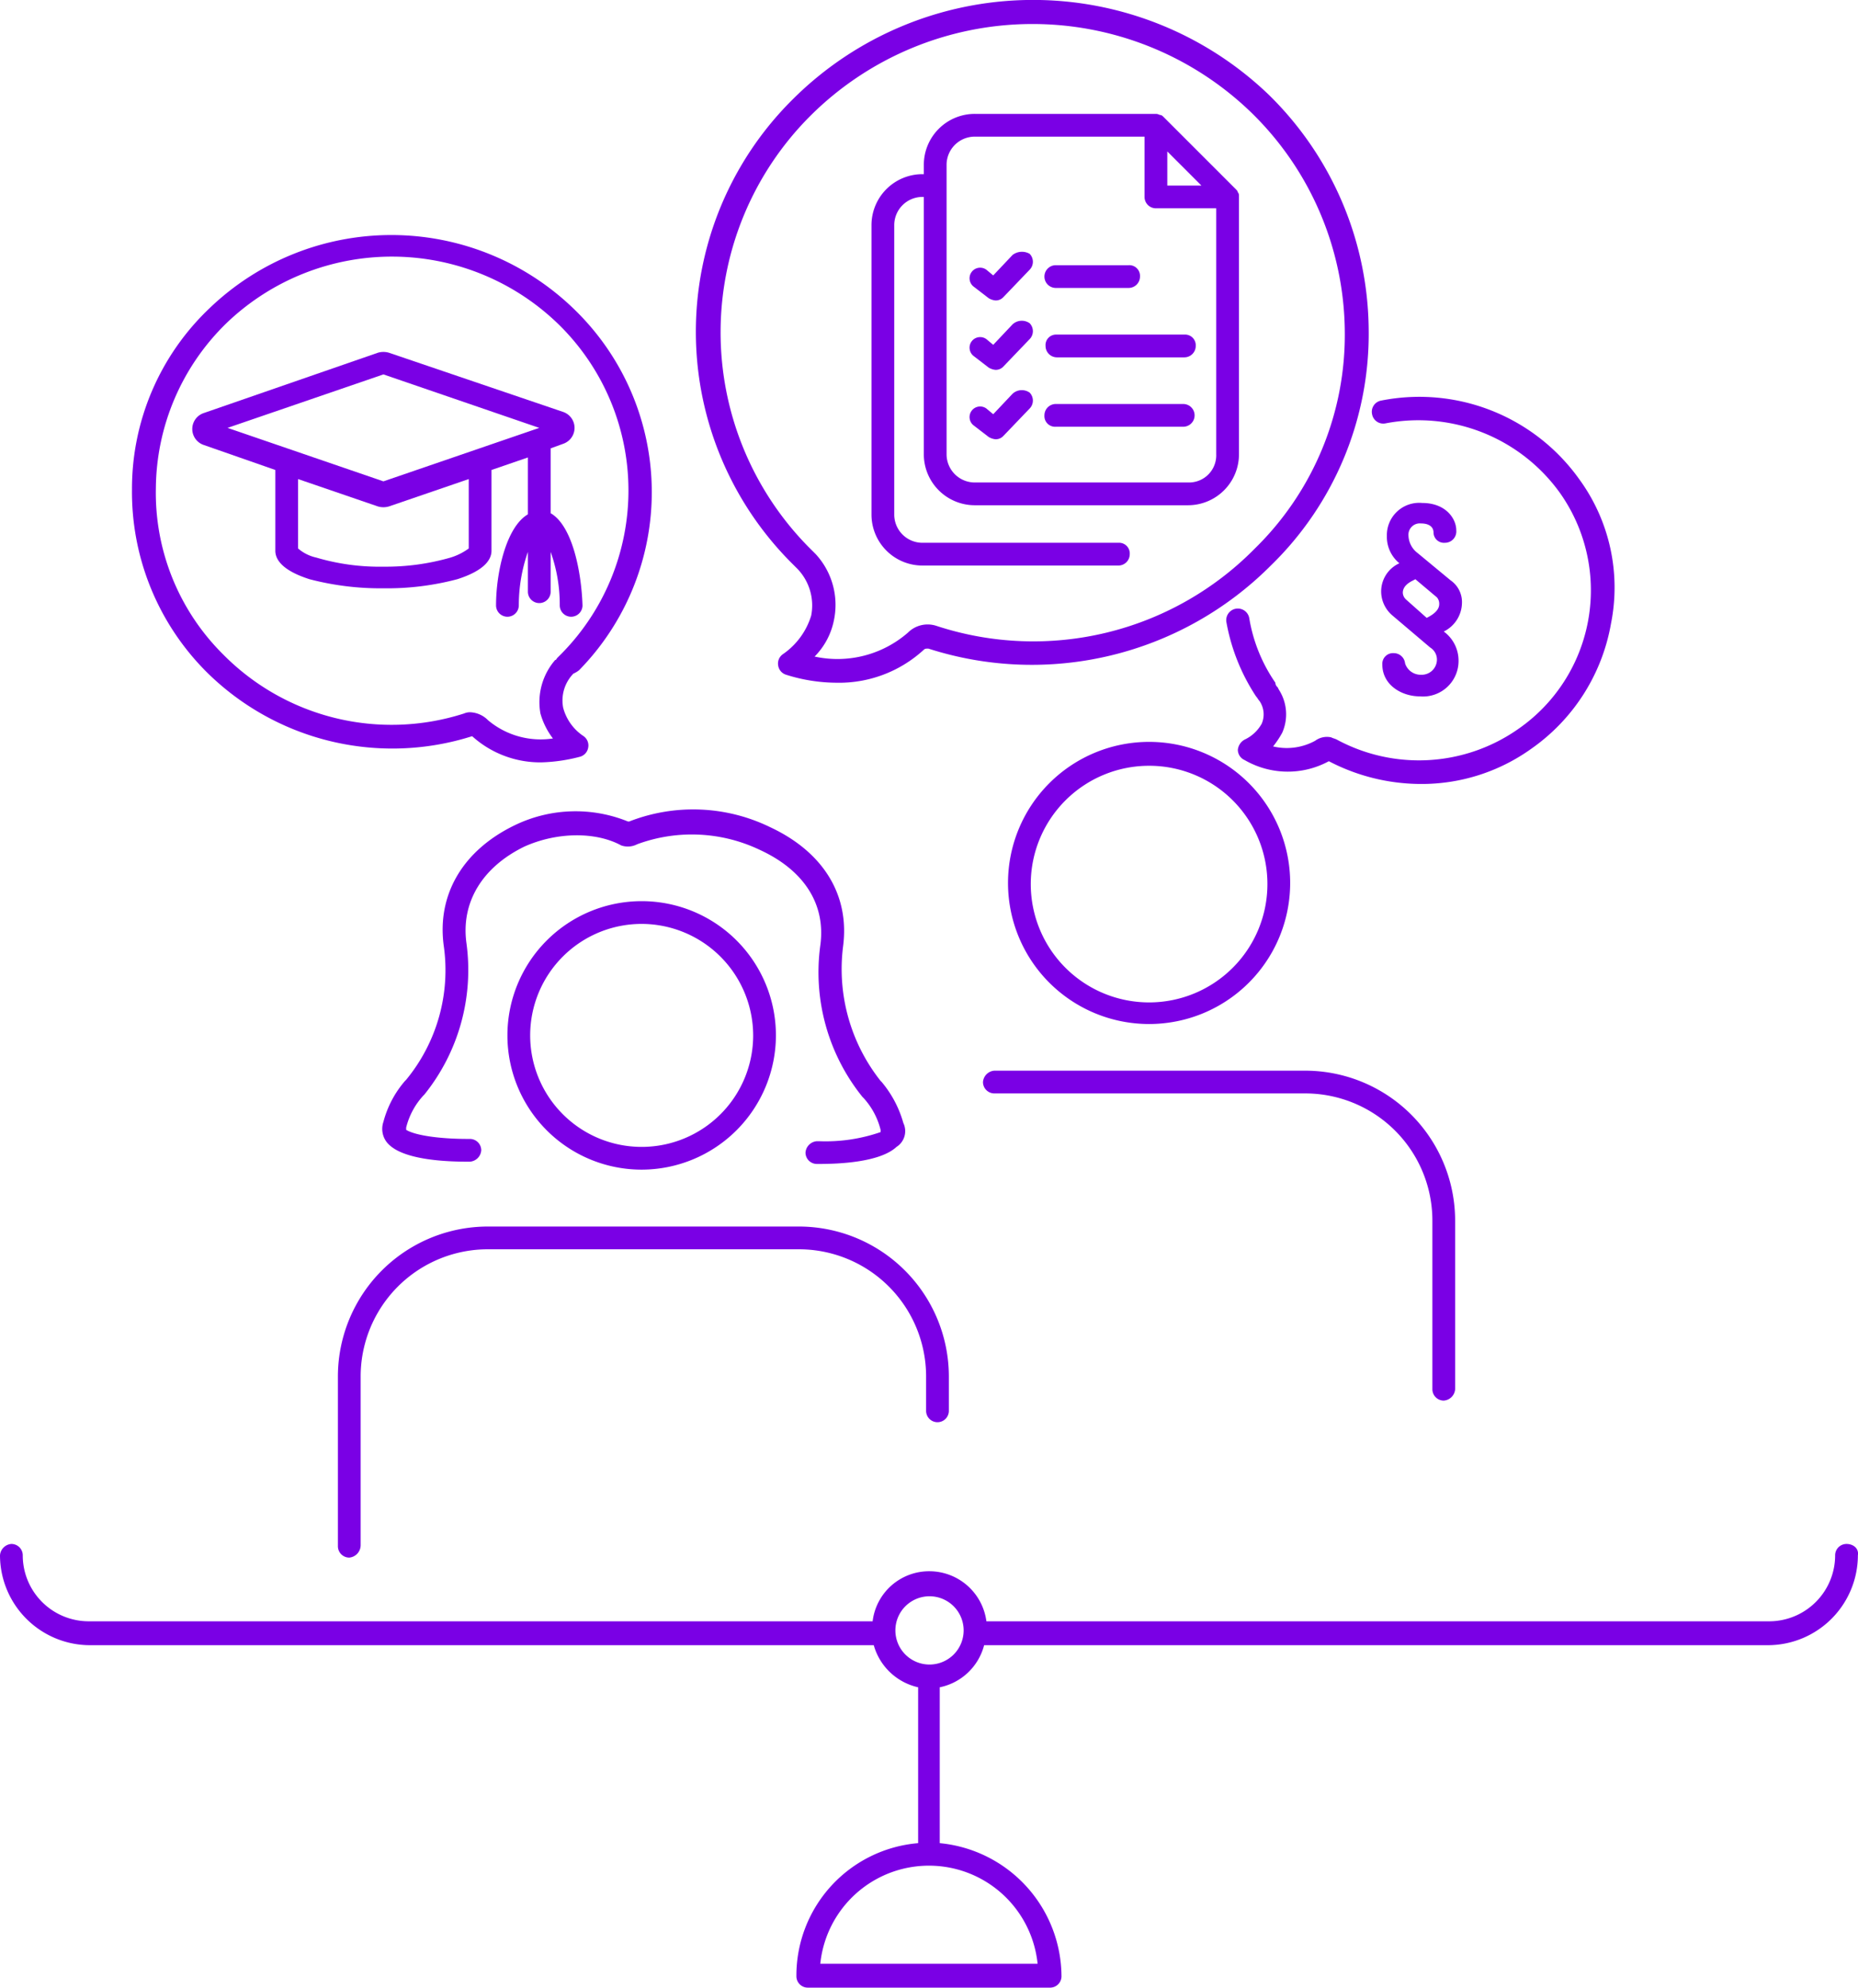 <svg id="Ebene_1" data-name="Ebene 1" xmlns="http://www.w3.org/2000/svg" viewBox="0 0 163.31 174.71"><defs><style>.cls-1{fill:#7a00e5;}</style></defs><path class="cls-1" d="M162.3,135.7a1,1,0,0,0-1,1,5.8,5.8,0,0,1-5.8,5.8H86.7a5.06,5.06,0,0,0-5-4.4,5,5,0,0,0-5,4.4H7.8A5.8,5.8,0,0,1,2,136.7a1,1,0,0,0-1-1,1.08,1.08,0,0,0-1,1,7.92,7.92,0,0,0,7.9,7.9H76.8a5.24,5.24,0,0,0,3.9,3.7V162A11.68,11.68,0,0,0,70,173.7a1,1,0,0,0,1,1H92.3a1,1,0,0,0,1-1A11.82,11.82,0,0,0,82.6,162V148.3a5.08,5.08,0,0,0,3.9-3.7h68.9a7.92,7.92,0,0,0,7.9-7.9C163.4,136.1,162.9,135.7,162.3,135.7ZM91.2,172.6H72.1a9.6,9.6,0,0,1,19.1,0Zm-9.5-26.3a3,3,0,0,1-3-3,3,3,0,1,1,3,3Z" transform="translate(0 0.01)"/><path class="cls-1" d="M56.4,102.8A11.8,11.8,0,1,1,68.2,91,11.82,11.82,0,0,1,56.4,102.8Zm0-21.6A9.8,9.8,0,1,0,66.2,91,9.82,9.82,0,0,0,56.4,81.2Z" transform="translate(0 0.01)"/><path class="cls-1" d="M72,102.3h-.2a1,1,0,0,1-1-1,1.08,1.08,0,0,1,1-1H72a14.77,14.77,0,0,0,5.4-.8v-.2a6.44,6.44,0,0,0-1.5-2.8l-.1-.1a17.46,17.46,0,0,1-3.7-13.3c.5-3.6-1.4-6.6-5.3-8.4A13.87,13.87,0,0,0,56,74.2a1.76,1.76,0,0,1-1.4.1c-2.2-1.2-5.6-1.2-8.5.1-3.7,1.8-5.6,4.9-5.1,8.5a17.46,17.46,0,0,1-3.7,13.3l-.1.1a6.44,6.44,0,0,0-1.5,2.8v.2c.8.5,3,.8,5.4.8h.2a1,1,0,0,1,1,1,1.08,1.08,0,0,1-1,1h-.2c-1.6,0-5.3-.1-6.8-1.4a1.91,1.91,0,0,1-.6-2.1A9,9,0,0,1,35.6,95l.1-.1A15.16,15.16,0,0,0,39,83.1c-.6-4.5,1.7-8.4,6.3-10.6a12.25,12.25,0,0,1,9.9-.3h.1a15.44,15.44,0,0,1,12.4.5c4.7,2.2,7,6,6.4,10.5A15.84,15.84,0,0,0,77.4,95l.1.1a9.66,9.66,0,0,1,1.9,3.6,1.64,1.64,0,0,1-.6,2.1C77.3,102.2,73.5,102.3,72,102.3Z" transform="translate(0 0.01)"/><path class="cls-1" d="M30.7,136.9a1,1,0,0,1-1-1V121a13.19,13.19,0,0,1,13.2-13.2H70.2A13.19,13.19,0,0,1,83.4,121v3a1,1,0,0,1-2,0v-3a11.18,11.18,0,0,0-11.2-11.2H42.9A11.18,11.18,0,0,0,31.7,121v14.8A1.1,1.1,0,0,1,30.7,136.9Z" transform="translate(0 0.01)"/><path class="cls-1" d="M126.9,123.1a1,1,0,0,1-1-1V107.3a11.18,11.18,0,0,0-11.2-11.2H87.4a1,1,0,0,1-1-1,1.08,1.08,0,0,1,1-1h27.3a13.19,13.19,0,0,1,13.2,13.2v14.8A1.08,1.08,0,0,1,126.9,123.1Z" transform="translate(0 0.01)"/><path class="cls-1" d="M101,90a12.4,12.4,0,1,1,12.4-12.4A12.4,12.4,0,0,1,101,90Zm0-22.7a10.4,10.4,0,1,0,10.4,10.4A10.39,10.39,0,0,0,101,67.3Z" transform="translate(0 0.01)"/><path class="cls-1" d="M126.5,53.1c0,.6-.7,1-1.1,1.2l-1.8-1.6a.86.86,0,0,1-.3-.6c0-.8,1-1.1,1.1-1.2l1.9,1.6a.85.85,0,0,1,.2.6m2-.1a2.32,2.32,0,0,0-1-2l-2.9-2.4a2,2,0,0,1-.8-1.5,1,1,0,0,1,1.1-1.1c.7,0,1.1.3,1.1.8a.92.92,0,0,0,1,.9,1,1,0,0,0,1-1.1c0-1-.9-2.4-3-2.4a2.84,2.84,0,0,0-3.1,2.9,3,3,0,0,0,1.1,2.4,2.72,2.72,0,0,0-1.6,2.6,2.78,2.78,0,0,0,1,2l3.3,2.8a1.25,1.25,0,0,1,.6,1.1,1.34,1.34,0,0,1-1.4,1.3,1.44,1.44,0,0,1-1.4-1,1,1,0,0,0-1-.9.94.94,0,0,0-1,1c0,1.8,1.7,2.8,3.3,2.8a3.12,3.12,0,0,0,3.4-3.1,3.17,3.17,0,0,0-1.3-2.6,2.85,2.85,0,0,0,1.6-2.5" transform="translate(0 0.01)"/><path class="cls-1" d="M138.8,42.1a17.26,17.26,0,0,0-17.4-6.9,1,1,0,0,0-.8,1.2,1,1,0,0,0,1.2.8,15.32,15.32,0,0,1,15.3,6.1,14.83,14.83,0,0,1-3.7,20.8,15.19,15.19,0,0,1-15.9.9c-.2-.1-.3-.1-.5-.2a1.74,1.74,0,0,0-1.4.3,5.2,5.2,0,0,1-3.7.5,8.34,8.34,0,0,0,.8-1.2,4,4,0,0,0-.3-3.8l-.1-.2a.52.52,0,0,1-.2-.4,14,14,0,0,1-2.3-5.7,1,1,0,0,0-2,.4,17.43,17.43,0,0,0,2.6,6.5c.1.1.2.3.3.4a2.08,2.08,0,0,1,.2,2,3.35,3.35,0,0,1-1.5,1.4,1.15,1.15,0,0,0-.6.9,1,1,0,0,0,.6.9,7.57,7.57,0,0,0,7.4.1,17.55,17.55,0,0,0,8,2,16.54,16.54,0,0,0,9.8-3.1,17,17,0,0,0,7-11A16.15,16.15,0,0,0,138.8,42.1Z" transform="translate(0 0.01)"/><path class="cls-1" d="M50.9,58.9a22.36,22.36,0,0,0-.2-31.5,23.06,23.06,0,0,0-32.3-.3A21.86,21.86,0,0,0,11.6,43a22.37,22.37,0,0,0,6.5,16h0a23.18,23.18,0,0,0,23.4,5.7A8.91,8.91,0,0,0,47.6,67a14.71,14.71,0,0,0,3.4-.5,1,1,0,0,0,.7-.8,1,1,0,0,0-.4-1,4.32,4.32,0,0,1-1.8-2.5,3.39,3.39,0,0,1,.9-3A2.19,2.19,0,0,0,50.9,58.9Zm-1.5-1.5-.4.4c-.1.1-.1.2-.2.2a5.65,5.65,0,0,0-1.3,4.7,6.5,6.5,0,0,0,1.1,2.2,7.18,7.18,0,0,1-5.7-1.6,2.33,2.33,0,0,0-1.5-.7,1.27,1.27,0,0,0-.6.1,20.81,20.81,0,0,1-21.2-5.2,20,20,0,0,1-5.9-14.6,20.46,20.46,0,0,1,6.2-14.5,21,21,0,0,1,29.4.3A20.43,20.43,0,0,1,49.4,57.4Z" transform="translate(0 0.01)"/><path class="cls-1" d="M120.3,28.9a29.18,29.18,0,0,0-8.8-20.6,29.91,29.91,0,0,0-41.8.4,28.76,28.76,0,0,0-.2,40.7l.6.6a4.64,4.64,0,0,1,1.2,4.1,6.37,6.37,0,0,1-2.5,3.4,1,1,0,0,0-.4,1,1,1,0,0,0,.7.8,14.84,14.84,0,0,0,4.4.7,11,11,0,0,0,7.7-2.9c.1-.1.2-.1.4-.1a29.65,29.65,0,0,0,30.1-7.3A28.4,28.4,0,0,0,120.3,28.9ZM82.3,55h0a2.45,2.45,0,0,0-2.5.6,9.43,9.43,0,0,1-8.2,2.1,6.27,6.27,0,0,0,1.7-3.2,6.58,6.58,0,0,0-1.6-5.8l-.2-.2L71,48a26.89,26.89,0,0,1,.2-37.8A27.65,27.65,0,0,1,110,9.9,27.15,27.15,0,0,1,118.2,29a26.27,26.27,0,0,1-7.9,19.2A27.3,27.3,0,0,1,82.3,55Z" transform="translate(0 0.01)"/><path class="cls-1" d="M92.8,25.3h6.4a1,1,0,0,0,1-1,.94.94,0,0,0-1-1H92.8a1,1,0,0,0,0,2Z" transform="translate(0 0.01)"/><path class="cls-1" d="M91.9,30.4a1,1,0,0,0,1,1h11.2a1,1,0,0,0,1-1,.94.94,0,0,0-1-1H92.8A.92.92,0,0,0,91.9,30.4Z" transform="translate(0 0.01)"/><path class="cls-1" d="M104,35.5H92.8a1,1,0,0,0-1,1,.94.94,0,0,0,1,1H104a1,1,0,0,0,0-2Z" transform="translate(0 0.01)"/><path class="cls-1" d="M89,22.4l-1.7,1.8-.6-.5a.93.93,0,0,0-1.1,1.5l1.3,1a1.42,1.42,0,0,0,.6.2.91.91,0,0,0,.7-.3l2.3-2.4a1,1,0,0,0,0-1.4A1.36,1.36,0,0,0,89,22.4Z" transform="translate(0 0.01)"/><path class="cls-1" d="M89,28.5l-1.7,1.8-.6-.5a.93.93,0,0,0-1.1,1.5l1.3,1a1.42,1.42,0,0,0,.6.2.91.91,0,0,0,.7-.3l2.3-2.4a1,1,0,0,0,0-1.4A1.2,1.2,0,0,0,89,28.5Z" transform="translate(0 0.01)"/><path class="cls-1" d="M89,34.6l-1.7,1.8-.6-.5a.93.93,0,0,0-1.1,1.5l1.3,1a1.42,1.42,0,0,0,.6.2.91.91,0,0,0,.7-.3l2.3-2.4a1,1,0,0,0,0-1.4A1.2,1.2,0,0,0,89,34.6Z" transform="translate(0 0.01)"/><path class="cls-1" d="M108.8,16.9c0-.1-.1-.2-.2-.3h0l-6.3-6.3h0c-.1-.1-.2-.2-.3-.2s-.2-.1-.4-.1H85.7a4.48,4.48,0,0,0-4.5,4.5v.8h-.1a4.48,4.48,0,0,0-4.5,4.5V45.2a4.48,4.48,0,0,0,4.5,4.5H98.3a1,1,0,0,0,1-1,.94.94,0,0,0-1-1H81.1a2.48,2.48,0,0,1-2.5-2.5V19.8a2.48,2.48,0,0,1,2.5-2.5h.1V39.9a4.48,4.48,0,0,0,4.5,4.5h18.7a4.48,4.48,0,0,0,4.5-4.5V17.3h0C108.9,17.1,108.9,17,108.8,16.9Zm-6.2-3.6,3,3h-3Zm4.3,26.6a2.39,2.39,0,0,1-2.4,2.5H85.7a2.48,2.48,0,0,1-2.5-2.5V14.5A2.48,2.48,0,0,1,85.7,12h14.9v5.3a1,1,0,0,0,1,1h5.3V39.9Z" transform="translate(0 0.01)"/><path class="cls-1" d="M48.4,45.1V39.4l1.1-.4a1.48,1.48,0,0,0,0-2.8L34.2,31a1.7,1.7,0,0,0-1,0L17.9,36.3a1.48,1.48,0,0,0,0,2.8l6.3,2.2v7.1c0,.7.5,1.7,3,2.5a24.56,24.56,0,0,0,6.5.8,24,24,0,0,0,6.5-.8c2.5-.8,3-1.8,3-2.5V41.3l3.2-1.1v5c-1.9,1.1-2.8,5.1-2.8,8a1,1,0,0,0,2,0,14.25,14.25,0,0,1,.8-4.7V52a1,1,0,0,0,2,0V48.5a13.77,13.77,0,0,1,.8,4.7,1,1,0,0,0,2,0C51.1,50.2,50.3,46.2,48.4,45.1ZM33.7,32.9l13.7,4.7L33.7,42.3,20,37.6Zm7.5,15.3a5.33,5.33,0,0,1-1.6.8,20.53,20.53,0,0,1-5.9.8,19.55,19.55,0,0,1-5.9-.8,3.63,3.63,0,0,1-1.6-.8V42.1l7,2.4a1.7,1.7,0,0,0,1,0l7-2.4Z" transform="translate(0 0.01)"/></svg>